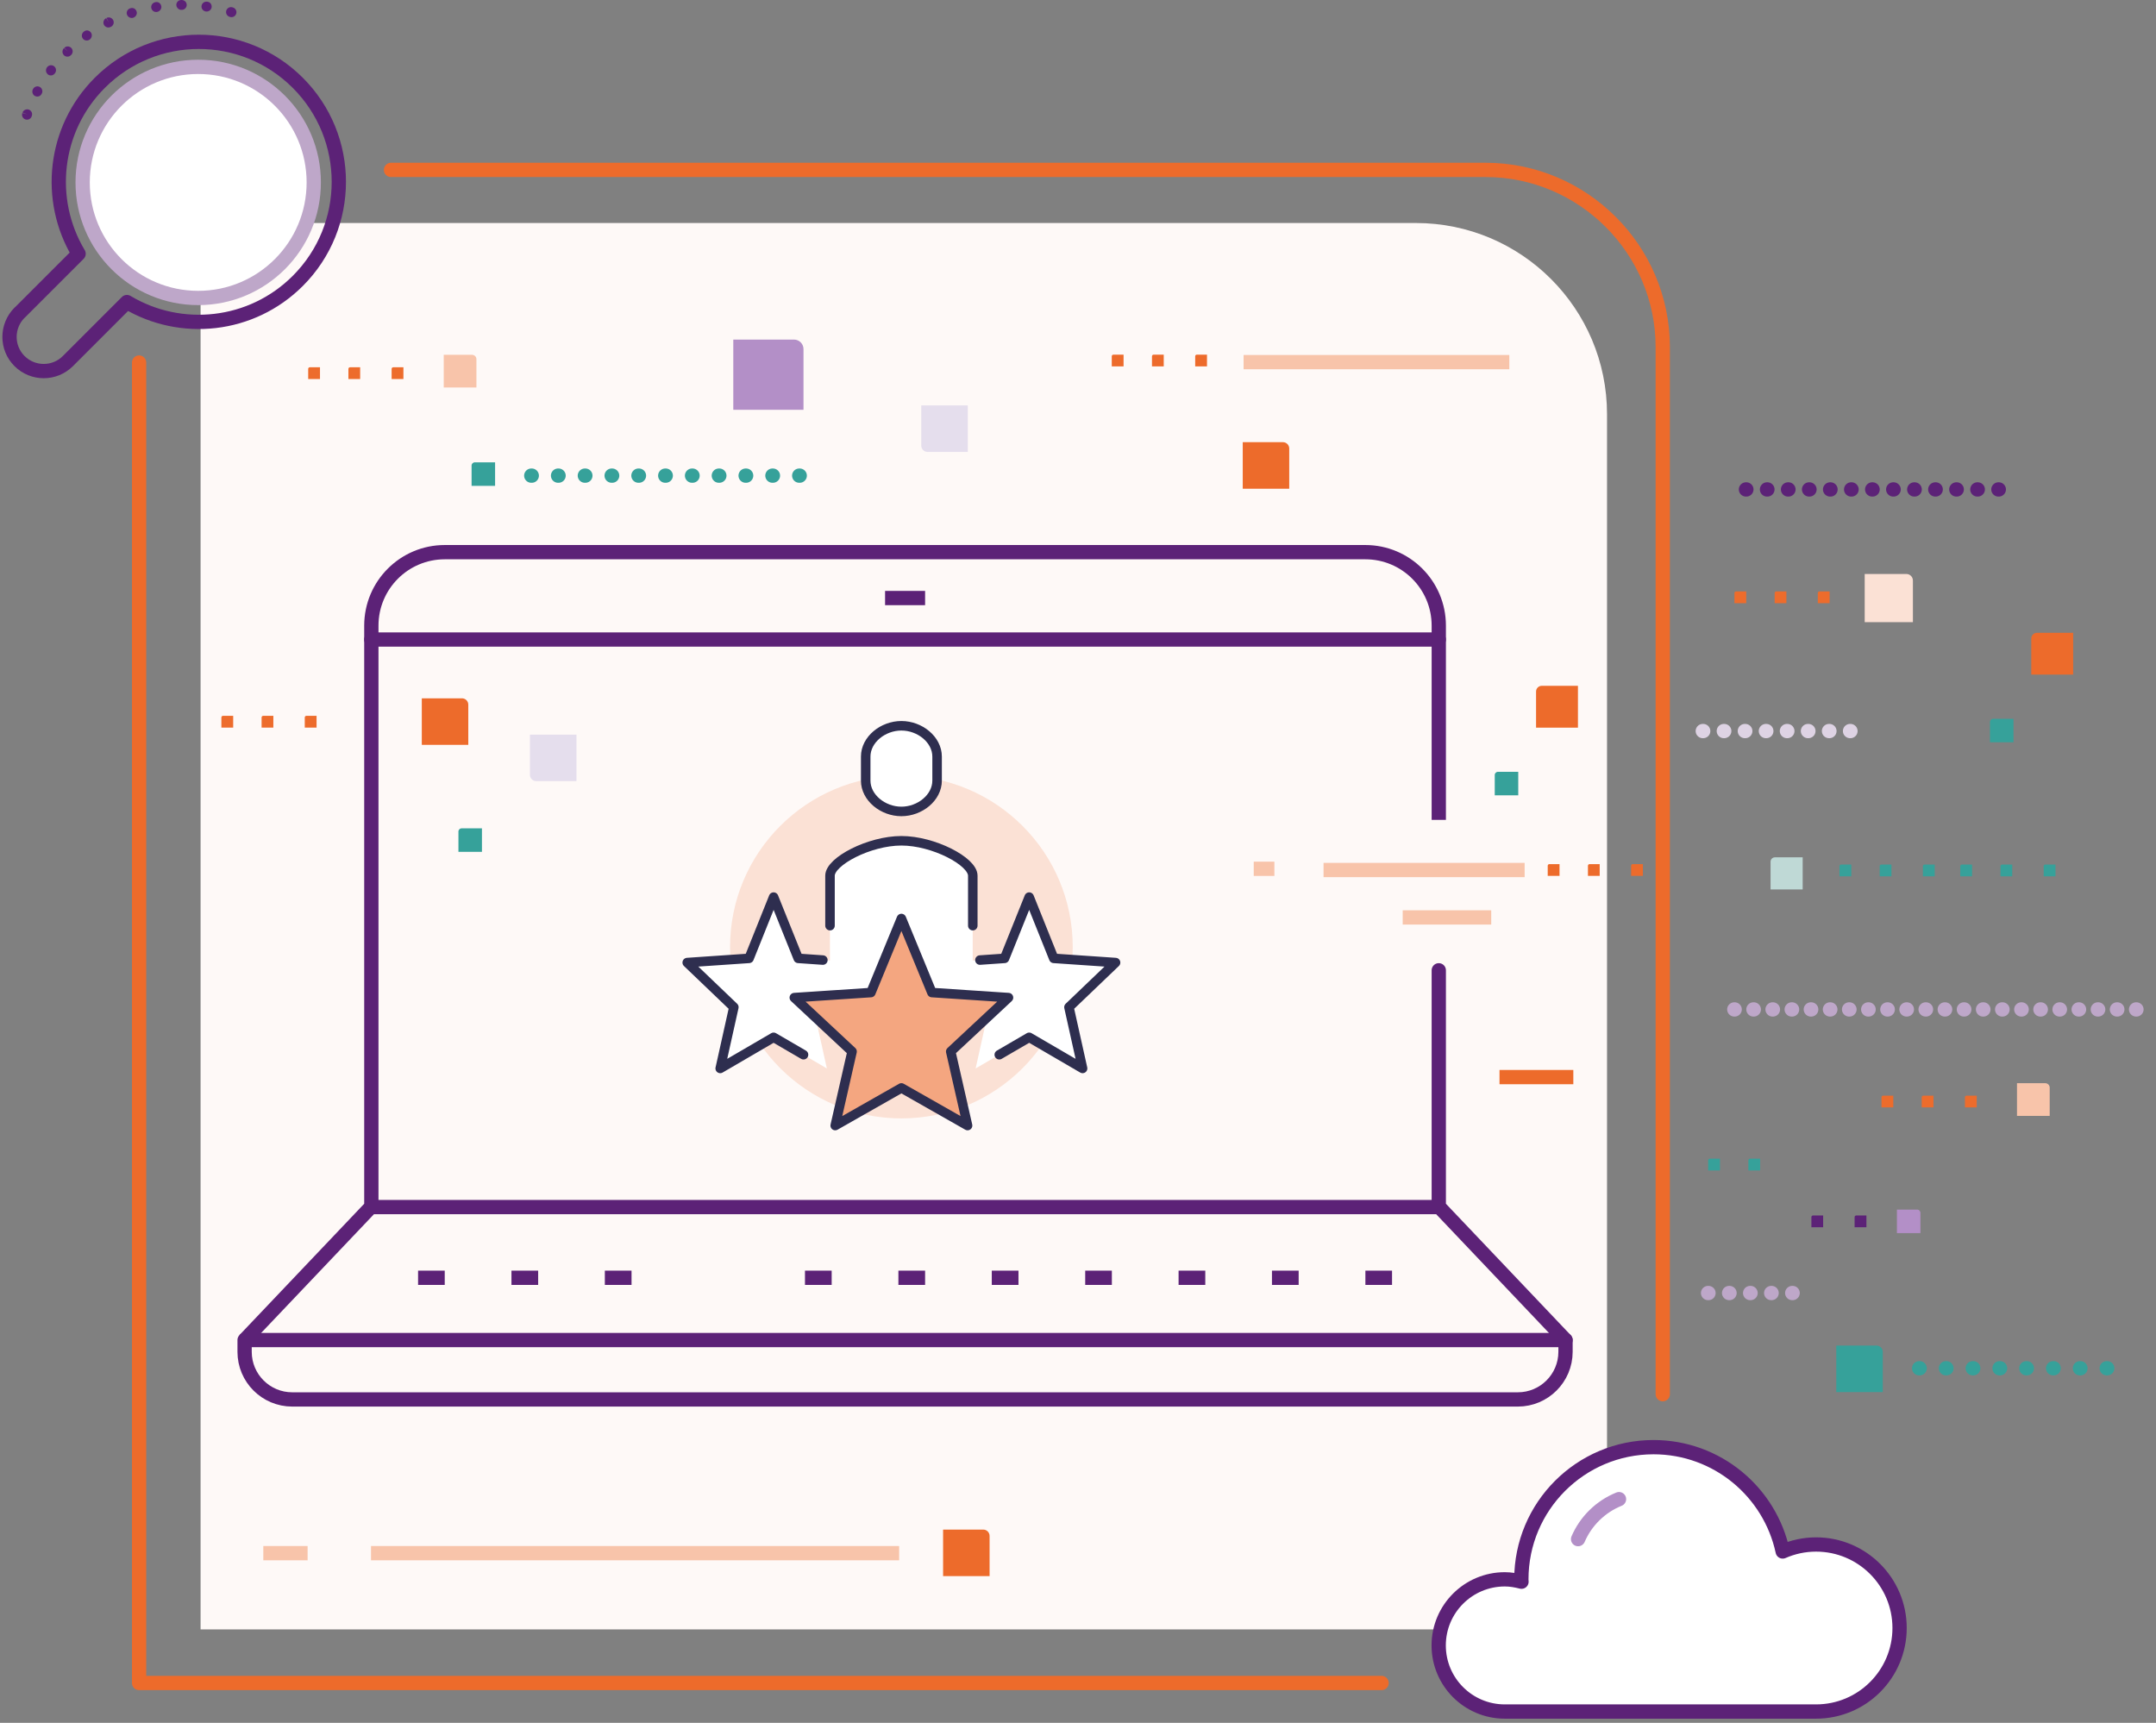<svg width="453" height="362" viewBox="0 0 453 362" fill="none" xmlns="http://www.w3.org/2000/svg">
    <rect x="0" y="0" width="453" height="362" fill="#808080" stroke="none"/>
    <path d="M42.144 46.859V342.369H337.654V87.029C337.654 64.849 319.664 46.859 297.484 46.859H42.144Z" fill="#FEF9F7"/>
    <g clip-path="url(#clip0_1_18)">
        <path d="M189.394 235C209.276 235 225.394 218.882 225.394 199C225.394 179.118 209.276 163 189.394 163C169.511 163 153.394 179.118 153.394 199C153.394 218.882 169.511 235 189.394 235Z" fill="#FBE1D5"/>
        <path d="M234.393 202.256L221.403 201.386L216.228 188.516L211.053 201.386L204.378 201.836V184.016C204.378 181.001 196.128 176.516 189.378 176.516C182.628 176.516 174.378 181.001 174.378 184.016V201.836L167.703 201.386L162.528 188.516L157.353 201.386L144.363 202.256L154.158 211.631L151.293 224.501L162.513 217.961L173.733 224.501L171.363 213.821L178.998 220.946L175.458 236.501L189.363 228.596L203.268 236.501L199.728 220.946L207.363 213.821L204.993 224.501L216.213 217.961L227.433 224.501L224.568 211.631L234.363 202.256H234.393Z" fill="white"/>
        <path d="M189.394 193L195.799 208.555L211.894 209.62L199.759 220.945L203.299 236.5L189.394 228.595L175.489 236.5L179.029 220.945L166.894 209.62L182.989 208.555L189.394 193Z" fill="#F4A680" stroke="#2E2E4F" stroke-width="2" stroke-linejoin="round"/>
        <path d="M172.894 201.73L167.719 201.37L162.544 188.5L157.384 201.37L144.394 202.255L154.189 211.63L151.324 224.5L162.544 217.96L168.829 221.62" stroke="#2E2E4F" stroke-width="2" stroke-linecap="round" stroke-linejoin="round"/>
        <path d="M205.894 201.73L211.069 201.37L216.244 188.5L221.404 201.37L234.394 202.255L224.599 211.63L227.464 224.5L216.244 217.96L209.959 221.62" stroke="#2E2E4F" stroke-width="2" stroke-linecap="round" stroke-linejoin="round"/>
        <path d="M204.394 194.499V183.999C204.394 180.984 196.129 176.664 189.394 176.664C182.644 176.664 174.394 180.984 174.394 183.999V194.499" stroke="#2E2E4F" stroke-width="2" stroke-miterlimit="10" stroke-linecap="round"/>
        <path d="M189.394 152.5C185.509 152.5 181.894 155.395 181.894 158.98V164.02C181.894 167.605 185.509 170.5 189.394 170.5C193.279 170.5 196.894 167.605 196.894 164.02V158.98C196.894 155.395 193.279 152.5 189.394 152.5Z" fill="white" stroke="#2E2E4F" stroke-width="2" stroke-miterlimit="10"/>
    </g>
    <path d="M366.844 102.84H420.704" stroke="#5C2277" stroke-width="3" stroke-linecap="round" stroke-linejoin="round" stroke-dasharray="0.09 4.33"/>
    <path d="M290.284 353.63H29.224V76.18" stroke="#ED6B2B" stroke-width="3" stroke-linecap="round" stroke-linejoin="round"/>
    <path d="M82.153 35.699H312.143C332.613 35.699 349.363 52.449 349.363 72.919V292.949" stroke="#ED6B2B" stroke-width="3" stroke-linecap="round" stroke-linejoin="round"/>
    <path d="M261.294 76.09H317.124" stroke="#F8C4AA" stroke-width="3" stroke-miterlimit="10"/>
    <path d="M330.573 226.32H315.063" stroke="#ED6B2B" stroke-width="3" stroke-miterlimit="10"/>
    <path d="M77.954 326.352H188.924" stroke="#F8C4AA" stroke-width="3" stroke-miterlimit="10"/>
    <path d="M55.323 326.352H64.633" stroke="#F8C4AA" stroke-width="3" stroke-miterlimit="10"/>
    <path d="M316.184 331.848C317.404 331.848 318.554 332.058 319.684 332.348C319.684 332.178 319.654 332.018 319.654 331.848C319.654 316.508 332.084 304.078 347.424 304.078C360.754 304.078 371.874 313.468 374.564 325.998C376.714 325.058 379.084 324.528 381.574 324.528C391.264 324.528 399.124 332.388 399.124 342.078C399.124 351.768 391.264 359.628 381.574 359.628H316.174C308.504 359.628 302.284 353.408 302.284 345.738C302.284 338.068 308.504 331.848 316.174 331.848H316.184Z" fill="white" stroke="#5C2277" stroke-width="3" stroke-linecap="round" stroke-linejoin="round"/>
    <path d="M331.573 323.4C333.213 319.59 336.313 316.56 340.173 315" stroke="#B38FC7" stroke-width="3" stroke-linecap="round" stroke-linejoin="round"/>
    <path d="M278.094 182.809H320.344" stroke="#F8C4AA" stroke-width="3" stroke-miterlimit="10"/>
    <path d="M294.724 192.77H313.324" stroke="#F8C4AA" stroke-width="3" stroke-miterlimit="10"/>
    <path d="M263.424 182.551H267.764" stroke="#F8C4AA" stroke-width="3" stroke-miterlimit="10"/>
    <path d="M328.934 281.57H51.394V284.05C51.394 289.57 55.874 294.05 61.394 294.05H318.924C324.444 294.05 328.924 289.57 328.934 284.05V281.57Z" stroke="#5C2277" stroke-width="3" stroke-linecap="round" stroke-linejoin="round"/>
    <path d="M194.374 125.66H185.964" stroke="#5C2277" stroke-width="3" stroke-miterlimit="10"/>
    <path d="M302.303 134.379H78.023" stroke="#5C2277" stroke-width="3" stroke-linecap="round" stroke-linejoin="round"/>
    <path d="M168.033 99.941H111.023" stroke="#36A19A" stroke-width="3" stroke-linecap="round" stroke-linejoin="round" stroke-dasharray="0.11 5.52"/>
    <path d="M302.304 172.27V131.45C302.304 122.93 295.394 116.02 286.874 116.02H93.454C84.934 116.02 78.024 122.93 78.024 131.45V253.53L51.394 281.56" stroke="#5C2277" stroke-width="3" stroke-miterlimit="10"/>
    <path d="M328.934 281.569L302.304 253.529V203.879" stroke="#5C2277" stroke-width="3" stroke-linecap="round" stroke-linejoin="round"/>
    <path d="M302.303 253.629H78.023" stroke="#5C2277" stroke-width="3" stroke-linecap="round" stroke-linejoin="round"/>
    <path d="M194.374 268.488H188.764" stroke="#5C2277" stroke-width="3" stroke-miterlimit="10"/>
    <path d="M174.744 268.488H169.134" stroke="#5C2277" stroke-width="3" stroke-miterlimit="10"/>
    <path d="M233.614 268.488H228.014" stroke="#5C2277" stroke-width="3" stroke-miterlimit="10"/>
    <path d="M213.994 268.488H208.384" stroke="#5C2277" stroke-width="3" stroke-miterlimit="10"/>
    <path d="M253.244 268.488H247.634" stroke="#5C2277" stroke-width="3" stroke-miterlimit="10"/>
    <path d="M292.484 268.488H286.884" stroke="#5C2277" stroke-width="3" stroke-miterlimit="10"/>
    <path d="M272.864 268.488H267.254" stroke="#5C2277" stroke-width="3" stroke-miterlimit="10"/>
    <path d="M113.074 268.488H107.464" stroke="#5C2277" stroke-width="3" stroke-miterlimit="10"/>
    <path d="M93.444 268.488H87.844" stroke="#5C2277" stroke-width="3" stroke-miterlimit="10"/>
    <path d="M132.694 268.488H127.084" stroke="#5C2277" stroke-width="3" stroke-miterlimit="10"/>
    <path d="M4.114 65.721L16.514 53.321C9.744 42.02 11.224 27.151 20.964 17.41C32.454 5.92 51.084 5.92 62.574 17.41C74.064 28.901 74.064 47.531 62.574 59.02C52.834 68.76 37.964 70.24 26.664 63.471L14.264 75.871C11.464 78.671 6.914 78.671 4.104 75.871C1.294 73.07 1.304 68.52 4.104 65.71H4.114V65.721Z" stroke="#5C2277" stroke-width="3" stroke-linecap="round" stroke-linejoin="round"/>
    <path d="M29.614 26.099C29.614 30.139 32.884 33.409 36.924 33.409C40.964 33.409 44.234 30.139 44.234 26.099C44.234 22.059 40.964 18.789 36.924 18.789C32.884 18.789 29.614 22.059 29.614 26.099Z" fill="white"/>
    <path d="M442.753 287.5H400.073" stroke="#36A19A" stroke-width="3" stroke-linecap="round" stroke-linejoin="round" stroke-dasharray="0.11 5.52"/>
    <path d="M41.644 62.611C55.054 62.611 65.924 51.74 65.924 38.331C65.924 24.921 55.054 14.051 41.644 14.051C28.235 14.051 17.364 24.921 17.364 38.331C17.364 51.74 28.235 62.611 41.644 62.611Z" fill="white" stroke="#BEA7C9" stroke-width="3" stroke-linecap="round" stroke-linejoin="round"/>
    <path d="M385.823 282.74V292.51H395.593V284.06C395.593 283.33 395.003 282.73 394.263 282.73H385.813H385.823V282.74Z" fill="#36A19A"/>
    <path d="M261.114 92.92V102.69H270.884V94.24C270.884 93.51 270.294 92.91 269.554 92.91H261.104H261.114V92.92Z" fill="#ED6B2B"/>
    <path d="M5.304 25.08C4.764 24.88 4.494 24.28 4.694 23.75L5.704 24.01L4.724 23.66C4.914 23.12 5.544 22.85 6.054 23.03C6.594 23.22 6.884 23.82 6.684 24.36L6.644 24.47C6.454 24.99 5.894 25.26 5.364 25.1C5.344 25.1 5.324 25.09 5.304 25.08ZM7.324 20.16C6.824 19.89 6.654 19.23 6.924 18.73C6.924 18.73 6.944 18.68 6.954 18.68C7.234 18.18 7.864 18 8.364 18.27C8.864 18.55 9.054 19.18 8.774 19.68L8.724 19.77C8.484 20.2 7.994 20.38 7.534 20.24C7.464 20.22 7.394 20.19 7.324 20.15V20.16ZM10.054 15.62C9.604 15.27 9.534 14.6 9.874 14.15L9.904 14.11C10.254 13.66 10.904 13.57 11.364 13.92C11.824 14.27 11.904 14.92 11.554 15.38C11.554 15.38 11.484 15.46 11.484 15.47C11.214 15.81 10.784 15.93 10.394 15.81C10.274 15.77 10.154 15.71 10.044 15.63H10.054V15.62ZM13.414 11.58C13.014 11.17 13.034 10.51 13.444 10.11L14.234 10.79L13.504 10.05C13.914 9.65 14.574 9.66 14.974 10.07C15.374 10.48 15.364 11.14 14.954 11.54L14.874 11.62C14.594 11.89 14.194 11.97 13.854 11.86C13.694 11.81 13.534 11.72 13.404 11.59L13.414 11.58ZM17.394 8.09C17.054 7.62 17.164 6.98 17.624 6.64C17.624 6.64 17.714 6.58 17.714 6.57C18.184 6.24 18.784 6.38 19.114 6.85C19.444 7.32 19.294 7.99 18.834 8.32C18.564 8.52 18.224 8.56 17.924 8.47C17.714 8.41 17.524 8.28 17.384 8.08H17.394V8.09ZM21.834 5.21C21.584 4.7 21.794 4.07 22.304 3.82L22.854 4.7L22.384 3.77C22.894 3.51 23.524 3.72 23.784 4.23C24.044 4.74 23.834 5.37 23.324 5.62L23.224 5.67C22.974 5.79 22.704 5.81 22.464 5.73C22.204 5.65 21.964 5.46 21.834 5.2V5.21ZM26.674 3.06C26.494 2.51 26.794 1.93 27.344 1.75L27.444 1.72C27.994 1.55 28.524 1.86 28.704 2.41C28.884 2.96 28.534 3.56 27.984 3.73C27.774 3.8 27.554 3.79 27.364 3.73C27.054 3.63 26.784 3.39 26.674 3.05V3.06ZM31.784 1.66C31.684 1.09 32.074 0.56 32.634 0.46L32.744 0.44C33.314 0.35 33.794 0.74 33.894 1.31C33.994 1.88 33.554 2.42 32.984 2.51C32.824 2.54 32.654 2.51 32.504 2.48C32.134 2.37 31.844 2.06 31.784 1.66ZM37.044 1.03C37.044 0.46 37.514 0 38.084 0H38.174C38.754 0 39.224 0.45 39.234 1.02C39.234 1.59 38.784 2.06 38.214 2.07H38.094C37.984 2.07 37.884 2.07 37.794 2.03C37.364 1.9 37.054 1.5 37.054 1.03H37.044ZM42.344 1.24C42.424 0.67 42.944 0.28 43.514 0.35L43.634 0.37C44.194 0.45 44.544 0.98 44.464 1.55C44.374 2.12 43.804 2.5 43.234 2.41C43.174 2.41 43.124 2.39 43.074 2.37C42.594 2.22 42.274 1.75 42.344 1.24ZM47.544 2.23C47.714 1.68 48.294 1.37 48.844 1.54L48.944 1.57C49.494 1.74 49.804 2.32 49.634 2.87C49.464 3.42 48.884 3.73 48.334 3.56L48.234 3.53C47.684 3.36 47.374 2.78 47.544 2.23Z" fill="#5C2277"/>
    <path d="M358.913 245.931H361.383V243.461H359.243C359.053 243.461 358.903 243.611 358.903 243.801V245.931H358.913Z" fill="#36A19A"/>
    <path d="M367.354 245.931H369.824V243.461H367.694C367.504 243.461 367.354 243.611 367.354 243.801V245.931Z" fill="#36A19A"/>
    <path d="M395.333 232.689H397.803V230.219H395.663C395.473 230.219 395.323 230.369 395.323 230.559V232.689H395.333Z" fill="#ED6C2C"/>
    <path d="M403.773 232.689H406.243V230.219H404.113C403.923 230.219 403.773 230.369 403.773 230.559V232.689Z" fill="#ED6C2C"/>
    <path d="M412.864 232.689H415.334V230.219H413.194C413.004 230.219 412.854 230.369 412.854 230.559V232.689H412.864Z" fill="#ED6C2C"/>
    <path d="M325.203 184.04H327.673V181.57H325.533C325.343 181.57 325.193 181.72 325.193 181.91V184.04H325.203Z" fill="#ED6B2B"/>
    <path d="M333.644 184.04H336.114V181.57H333.984C333.794 181.57 333.644 181.72 333.644 181.91V184.04Z" fill="#ED6B2B"/>
    <path d="M342.724 184.04H345.194V181.57H343.054C342.864 181.57 342.714 181.72 342.714 181.91V184.04H342.724Z" fill="#ED6B2B"/>
    <path d="M372.014 186.891H378.764V180.141H372.934C372.424 180.141 372.014 180.551 372.014 181.061V186.891Z" fill="#BFD9D6"/>
    <path d="M398.563 254.16V259.1H403.503V254.83C403.503 254.46 403.203 254.16 402.833 254.16H398.563Z" fill="#B38FC7"/>
    <path d="M314.063 167.112H319.003V162.172H314.733C314.363 162.172 314.063 162.472 314.063 162.842V167.112Z" fill="#36A19A"/>
    <path d="M423.794 227.602V234.472H430.664V228.532C430.664 228.012 430.244 227.602 429.734 227.602H423.794Z" fill="#F8C4AA"/>
    <path d="M154.073 71.352V86.102H168.823V73.352C168.823 72.242 167.923 71.352 166.823 71.352H154.073Z" fill="#B38FC7"/>
    <path d="M99.084 102.088H104.024V97.148H99.754C99.384 97.148 99.084 97.448 99.084 97.818V102.088Z" fill="#36A19A"/>
    <path d="M193.573 85.19H203.343V94.96H194.893C194.163 94.96 193.563 94.37 193.563 93.63V85.18L193.573 85.19Z" fill="#E5DEED"/>
    <path d="M46.524 152.88H48.994V150.41H46.854C46.664 150.41 46.514 150.56 46.514 150.75V152.88H46.524Z" fill="#ED6C2C"/>
    <path d="M54.964 152.88H57.434V150.41H55.304C55.114 150.41 54.964 150.56 54.964 150.75V152.88Z" fill="#ED6C2C"/>
    <path d="M64.044 152.88H66.514V150.41H64.374C64.184 150.41 64.034 150.56 64.034 150.75V152.88H64.044Z" fill="#ED6C2C"/>
    <path d="M88.624 146.74V156.51H98.394V148.06C98.394 147.33 97.804 146.73 97.064 146.73H88.614L88.624 146.74Z" fill="#ED6B2B"/>
    <path d="M96.323 178.991H101.263V174.051H96.993C96.623 174.051 96.323 174.351 96.323 174.721V178.991Z" fill="#36A19A"/>
    <path d="M111.354 154.362H121.124V164.132H112.674C111.944 164.132 111.344 163.542 111.344 162.802V154.352L111.354 154.362Z" fill="#E5DEED"/>
    <path d="M322.754 152.892H331.544V144.102H323.944C323.284 144.102 322.744 144.642 322.744 145.302V152.902H322.754V152.892Z" fill="#ED6B2B"/>
    <path d="M364.434 126.74H366.904V124.27H364.764C364.574 124.27 364.424 124.42 364.424 124.61V126.74H364.434Z" fill="#ED6C2C"/>
    <path d="M372.874 126.74H375.344V124.27H373.214C373.024 124.27 372.874 124.42 372.874 124.61V126.74Z" fill="#ED6C2C"/>
    <path d="M381.953 126.74H384.423V124.27H382.283C382.093 124.27 381.943 124.42 381.943 124.61V126.74H381.953Z" fill="#ED6C2C"/>
    <path d="M391.794 120.602V130.732H401.924V121.982C401.924 121.222 401.304 120.602 400.544 120.602H391.794Z" fill="#FBE1D5"/>
    <path d="M380.594 257.868H383.064V255.398H380.934C380.744 255.398 380.594 255.548 380.594 255.738V257.868Z" fill="#5C2277"/>
    <path d="M389.684 257.868H392.154V255.398H390.014C389.824 255.398 389.674 255.548 389.674 255.738V257.868H389.684Z" fill="#5C2277"/>
    <path d="M386.504 184.13H388.974V181.66H386.834C386.644 181.66 386.494 181.81 386.494 182V184.13H386.504Z" fill="#36A19A"/>
    <path d="M394.943 184.13H397.413V181.66H395.283C395.093 181.66 394.943 181.81 394.943 182V184.13Z" fill="#36A19A"/>
    <path d="M404.033 184.13H406.503V181.66H404.363C404.173 181.66 404.023 181.81 404.023 182V184.13H404.033Z" fill="#36A19A"/>
    <path d="M64.764 79.642H67.234V77.172H65.094C64.904 77.172 64.754 77.322 64.754 77.512V79.642H64.764Z" fill="#ED6C2C"/>
    <path d="M73.204 79.642H75.674V77.172H73.544C73.354 77.172 73.204 77.322 73.204 77.512V79.642Z" fill="#ED6C2C"/>
    <path d="M82.294 79.642H84.764V77.172H82.624C82.434 77.172 82.284 77.322 82.284 77.512V79.642H82.294Z" fill="#ED6C2C"/>
    <path d="M93.233 74.551V81.421H100.103V75.481C100.103 74.961 99.683 74.551 99.173 74.551H93.233Z" fill="#F8C4AA"/>
    <path d="M198.154 321.408V331.178H207.924V322.728C207.924 321.998 207.334 321.398 206.594 321.398H198.144L198.154 321.408Z" fill="#ED6B2B"/>
    <path d="M357.773 153.609H390.903" stroke="#DED3E4" stroke-width="3" stroke-linecap="round" stroke-linejoin="round" stroke-dasharray="0.09 4.33"/>
    <path d="M364.394 212.102H450.754" stroke="#BEA7C9" stroke-width="3" stroke-linecap="round" stroke-linejoin="round" stroke-dasharray="0.08 3.94"/>
    <path d="M418.114 155.971H423.054V151.031H418.784C418.414 151.031 418.114 151.331 418.114 151.701V155.971Z" fill="#36A19A"/>
    <path d="M426.804 141.751H435.594V132.961H427.994C427.334 132.961 426.794 133.501 426.794 134.161V141.761H426.804V141.751Z" fill="#ED6B2B"/>
    <path d="M358.884 271.691H378.744" stroke="#BEA7C9" stroke-width="3" stroke-linecap="round" stroke-linejoin="round" stroke-dasharray="0.09 4.33"/>
    <path d="M411.884 184.13H414.354V181.66H412.214C412.024 181.66 411.874 181.81 411.874 182V184.13H411.884Z" fill="#36A19A"/>
    <path d="M420.323 184.13H422.793V181.66H420.663C420.473 181.66 420.323 181.81 420.323 182V184.13Z" fill="#36A19A"/>
    <path d="M429.413 184.13H431.883V181.66H429.743C429.553 181.66 429.403 181.81 429.403 182V184.13H429.413Z" fill="#36A19A"/>
    <path d="M233.604 76.99H236.074V74.519H233.934C233.744 74.519 233.594 74.669 233.594 74.859V76.99H233.604Z" fill="#ED6B2B"/>
    <path d="M242.044 76.99H244.514V74.519H242.384C242.194 74.519 242.044 74.669 242.044 74.859V76.99Z" fill="#ED6B2B"/>
    <path d="M251.134 76.99H253.604V74.519H251.464C251.274 74.519 251.124 74.669 251.124 74.859V76.99H251.134Z" fill="#ED6B2B"/>
    <defs>
        <clipPath id="clip0_1_18">
            <rect width="93" height="87" fill="white" transform="translate(142.894 151)"/>
        </clipPath>
    </defs>
</svg>
